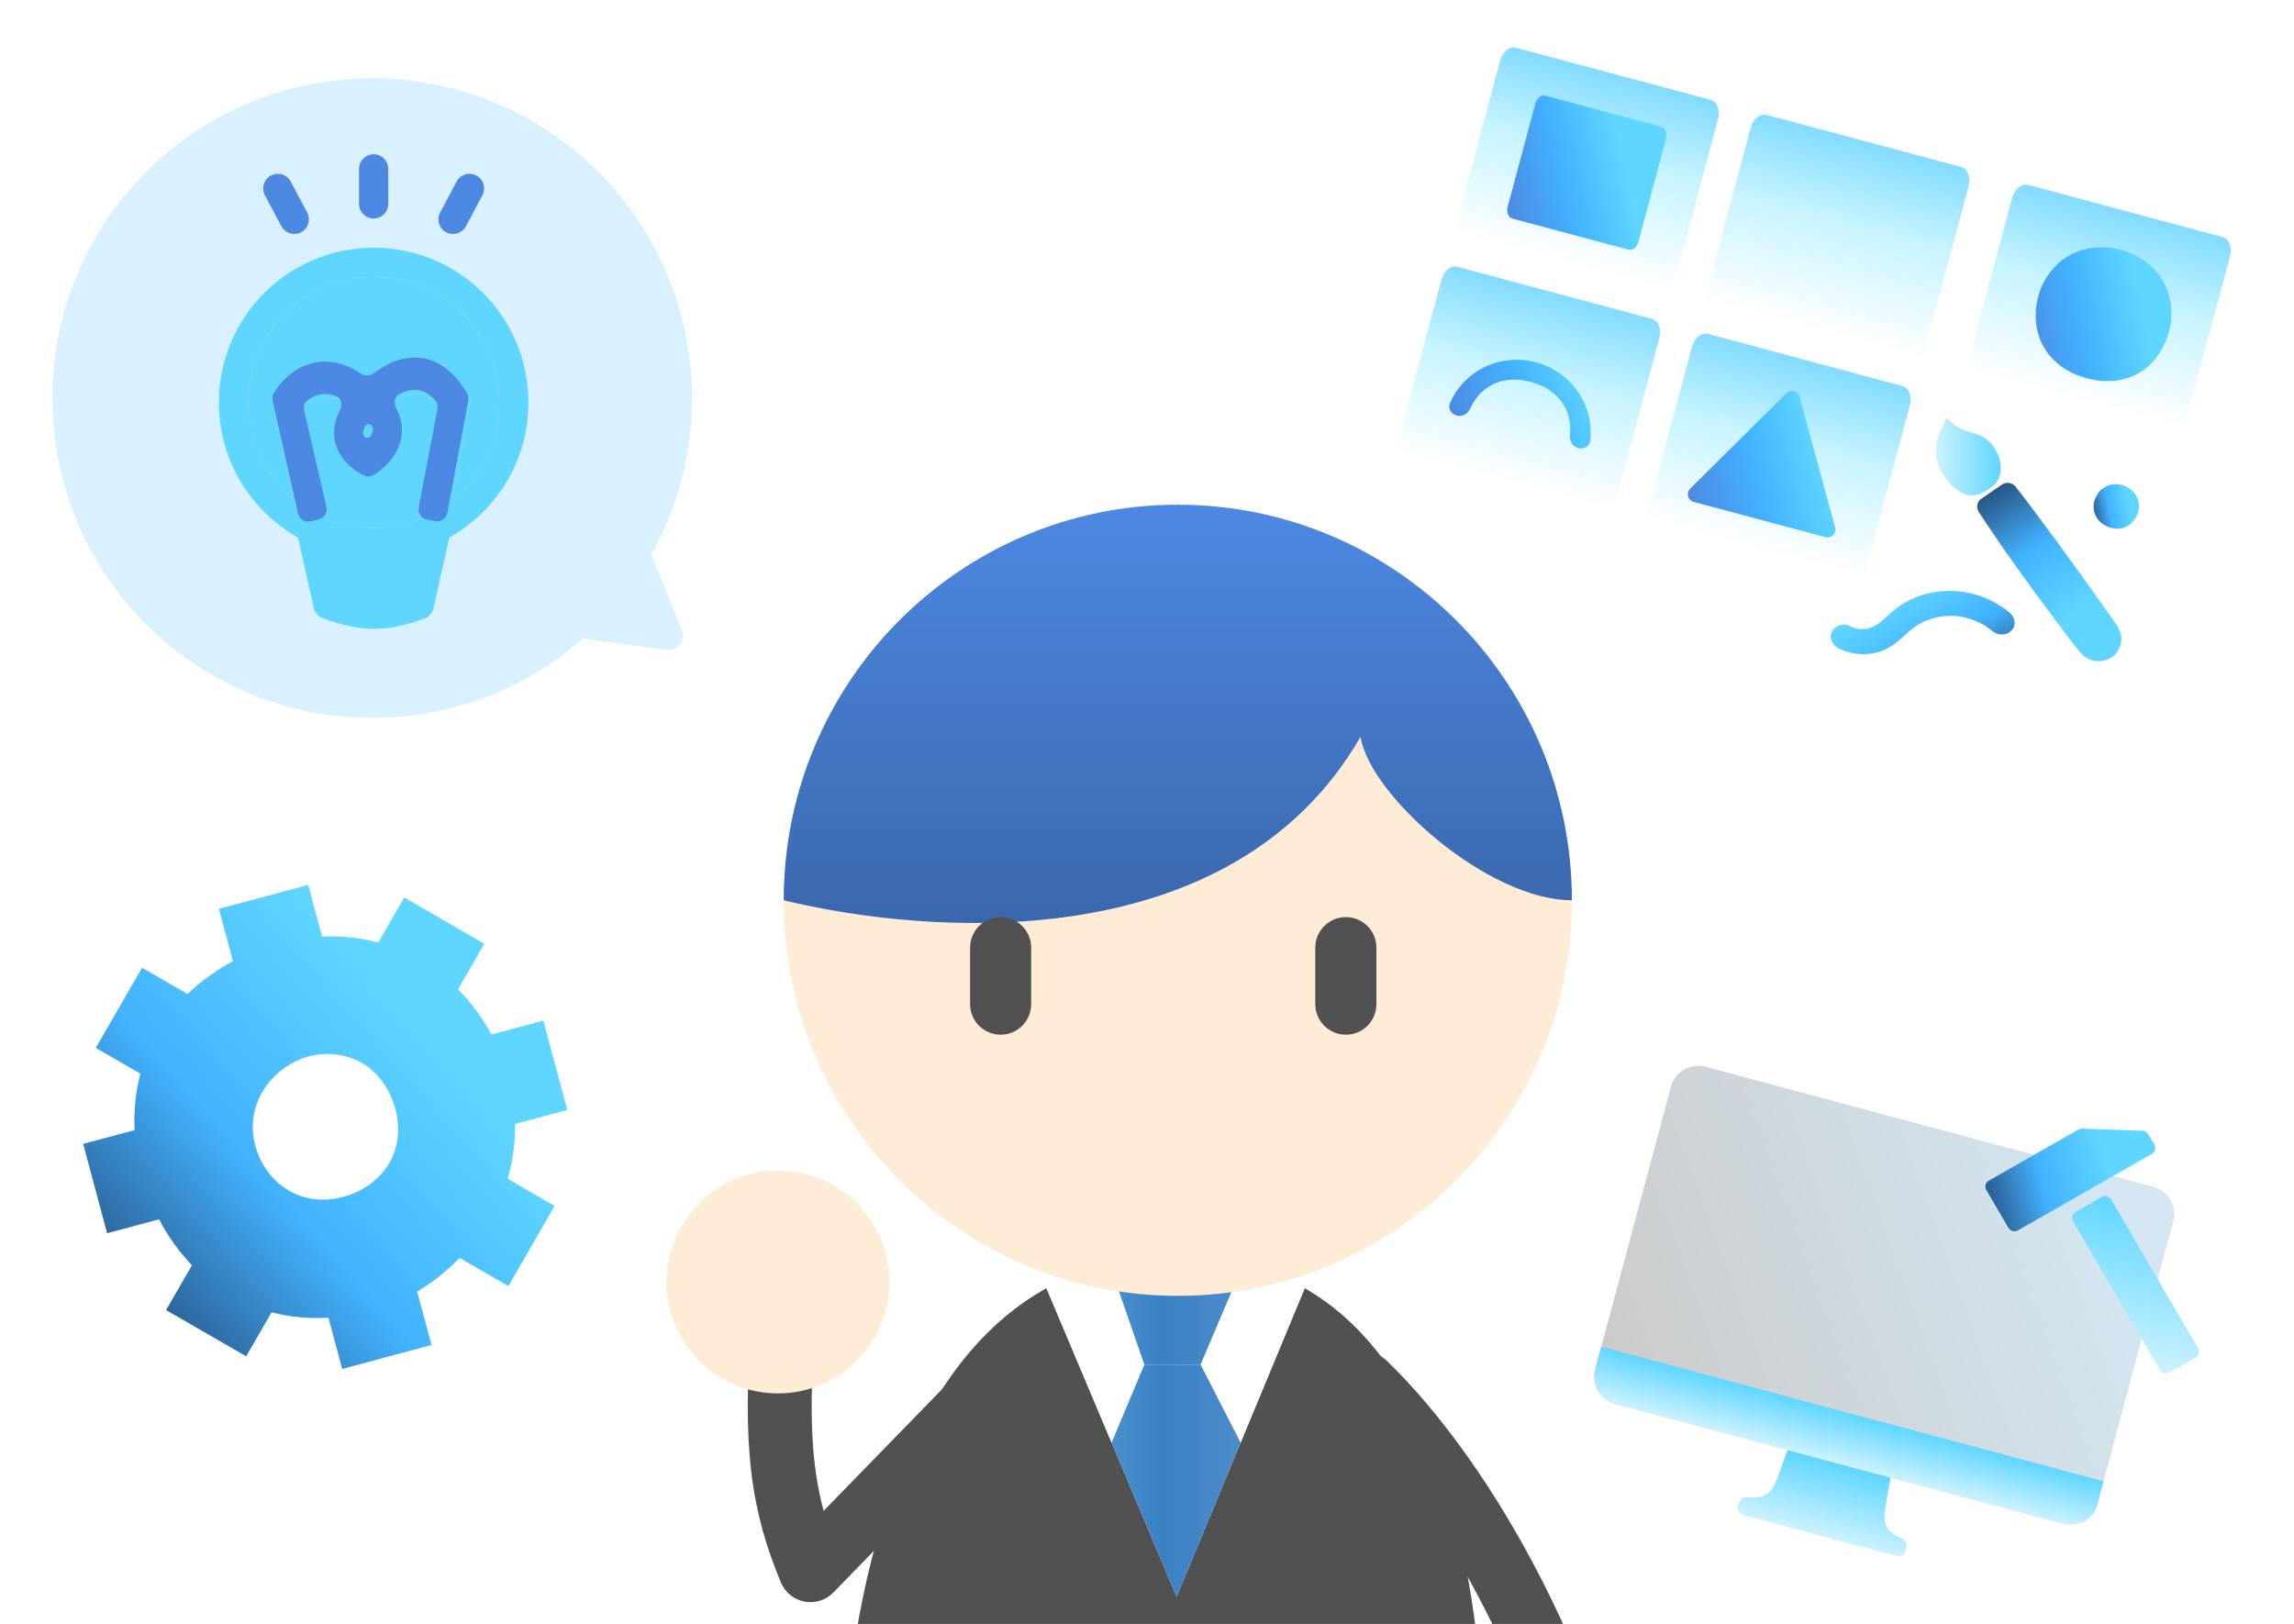 <svg width="226" height="160" viewBox="0 0 226 160" fill="none" xmlns="http://www.w3.org/2000/svg">
<g clip-path="url(#clip0_0_102)">
<g clip-path="url(#clip1_0_102)">
<g filter="url(#filter0_n_0_102)">
<path d="M168.518 9.839L149.374 4.709C148.733 4.538 148.025 5.102 147.793 5.97L143.416 22.303C143.184 23.17 143.515 24.013 144.156 24.185L163.3 29.314C163.941 29.486 164.649 28.922 164.881 28.054L169.258 11.721C169.49 10.853 169.159 10.011 168.518 9.839Z" fill="url(#paint0_linear_0_102)"/>
<path d="M163.702 12.498L152.216 9.42C151.831 9.317 151.402 9.671 151.258 10.21L148.537 20.363C148.393 20.902 148.587 21.423 148.972 21.526L160.458 24.604C160.843 24.707 161.272 24.353 161.416 23.814L164.137 13.661C164.281 13.122 164.087 12.601 163.702 12.498Z" fill="url(#paint1_linear_0_102)"/>
<path d="M162.736 31.42L143.592 26.29C142.951 26.119 142.243 26.683 142.011 27.551L137.634 43.884C137.402 44.752 137.733 45.594 138.374 45.766L157.518 50.895C158.159 51.067 158.867 50.503 159.099 49.635L163.476 33.302C163.708 32.434 163.377 31.592 162.736 31.42Z" fill="url(#paint2_linear_0_102)"/>
<path d="M193.203 16.453L174.059 11.324C173.418 11.152 172.71 11.716 172.477 12.584L168.101 28.917C167.869 29.785 168.2 30.627 168.84 30.799L187.985 35.929C188.626 36.1 189.334 35.536 189.566 34.669L193.942 18.335C194.175 17.468 193.844 16.625 193.203 16.453Z" fill="url(#paint3_linear_0_102)"/>
<path d="M187.421 38.034L168.277 32.905C167.636 32.733 166.928 33.297 166.695 34.165L162.319 50.498C162.086 51.366 162.417 52.208 163.058 52.38L182.202 57.51C182.843 57.681 183.551 57.117 183.784 56.249L188.16 39.916C188.393 39.049 188.062 38.206 187.421 38.034Z" fill="url(#paint4_linear_0_102)"/>
<path d="M218.962 23.355L199.818 18.225C199.177 18.053 198.469 18.617 198.236 19.485L193.86 35.818C193.627 36.686 193.958 37.529 194.599 37.7L213.743 42.83C214.384 43.002 215.092 42.438 215.325 41.57L219.701 25.237C219.934 24.369 219.603 23.526 218.962 23.355Z" fill="url(#paint5_linear_0_102)"/>
<path d="M177.29 39.107L180.794 51.976C180.83 52.108 180.831 52.247 180.795 52.379C180.76 52.511 180.69 52.631 180.593 52.727C180.496 52.824 180.375 52.893 180.242 52.928C180.109 52.962 179.969 52.962 179.836 52.926L166.863 49.45C166.73 49.415 166.609 49.345 166.511 49.248C166.413 49.152 166.343 49.031 166.307 48.899C166.271 48.767 166.271 48.628 166.306 48.496C166.342 48.365 166.412 48.245 166.509 48.148L175.978 38.755C176.075 38.659 176.196 38.59 176.329 38.554C176.462 38.519 176.602 38.52 176.735 38.555C176.868 38.591 176.989 38.661 177.087 38.758C177.184 38.854 177.254 38.975 177.29 39.107Z" fill="url(#paint6_linear_0_102)"/>
<path d="M213.346 33.678C213.096 34.241 212.785 34.776 212.42 35.274C212.079 35.689 211.693 36.068 211.27 36.403C210.88 36.676 210.464 36.911 210.027 37.104C209.533 37.288 209.021 37.421 208.498 37.501C207.894 37.559 207.284 37.555 206.679 37.488C205.94 37.376 205.215 37.183 204.518 36.912C203.968 36.67 203.445 36.372 202.958 36.023C202.53 35.681 202.14 35.296 201.793 34.875C201.502 34.476 201.251 34.05 201.044 33.603C200.842 33.095 200.696 32.568 200.607 32.03C200.54 31.425 200.538 30.816 200.602 30.212C200.696 29.565 200.861 28.931 201.092 28.319C201.336 27.772 201.64 27.253 201.999 26.772C202.351 26.348 202.747 25.962 203.181 25.619C204.045 24.971 205.068 24.556 206.149 24.414C206.769 24.349 207.396 24.352 208.017 24.422C208.642 24.523 209.255 24.687 209.847 24.913C210.414 25.16 210.952 25.468 211.452 25.83C212.317 26.491 212.996 27.358 213.423 28.349C213.627 28.86 213.778 29.39 213.872 29.93C213.944 30.532 213.948 31.139 213.885 31.74C213.776 32.404 213.596 33.054 213.346 33.678Z" fill="url(#paint7_linear_0_102)"/>
<path d="M151.331 35.697C154.847 36.64 157.077 39.975 156.663 43.428C156.597 43.976 156.041 44.294 155.507 44.151L155.448 44.135C154.915 43.992 154.609 43.443 154.667 42.893C154.933 40.375 153.504 38.345 150.814 37.624C148.125 36.903 145.872 37.947 144.843 40.261C144.619 40.766 144.08 41.089 143.546 40.946L143.487 40.93C142.953 40.787 142.63 40.234 142.848 39.726C144.216 36.529 147.814 34.755 151.331 35.697Z" fill="url(#paint8_linear_0_102)"/>
<path d="M208.991 63.035C209.023 62.286 208.647 61.741 208.234 61.149C207.771 60.486 207.304 59.826 206.833 59.168C204.158 55.433 201.467 51.688 198.653 48.051L198.58 47.956C198.425 47.757 198.198 47.623 197.947 47.584C197.695 47.544 197.439 47.602 197.231 47.744L195.202 49.133C194.994 49.275 194.851 49.491 194.802 49.735C194.754 49.98 194.804 50.234 194.942 50.445C197.349 54.118 199.956 57.715 202.589 61.236C203.378 62.292 204.16 63.379 205.03 64.374C205.327 64.712 205.721 64.956 206.159 65.073C206.597 65.19 207.06 65.175 207.487 65.031C207.914 64.886 208.286 64.619 208.554 64.263C208.822 63.907 208.975 63.48 208.991 63.035L208.991 63.035Z" fill="url(#paint9_linear_0_102)"/>
<path d="M191.493 46.862C192.26 47.933 193.6 49.275 195.026 48.657C195.554 48.453 196.04 48.156 196.459 47.781C197.482 46.785 197.161 45.081 196.392 44.006C195.673 43 194.846 42.788 193.987 42.556C192.938 42.274 192.603 41.92 191.775 41.161C191.35 42.05 190.73 43.24 190.714 44.249C190.698 45.175 190.97 46.086 191.493 46.862Z" fill="url(#paint10_linear_0_102)"/>
<path d="M209.453 47.934C209.194 47.804 208.911 47.726 208.622 47.704C208.332 47.683 208.042 47.719 207.768 47.811C207.494 47.903 207.242 48.047 207.027 48.237C206.813 48.427 206.64 48.657 206.518 48.915C206.377 49.169 206.292 49.449 206.268 49.738C206.244 50.027 206.282 50.318 206.379 50.593C206.475 50.869 206.629 51.122 206.83 51.336C207.031 51.551 207.275 51.722 207.546 51.84C208.75 52.417 209.933 51.982 210.499 50.822C210.628 50.568 210.703 50.29 210.72 50.006C210.737 49.721 210.696 49.436 210.598 49.166C210.5 48.897 210.349 48.649 210.152 48.437C209.955 48.225 209.718 48.054 209.453 47.934Z" fill="url(#paint11_linear_0_102)"/>
<path d="M196.333 62.215C196.123 62.039 195.904 61.873 195.677 61.719L195.601 61.668C195.48 61.591 195.498 61.602 195.656 61.701C195.606 61.665 195.553 61.634 195.497 61.608C195.365 61.532 195.23 61.459 195.092 61.39C194.845 61.267 194.591 61.156 194.332 61.058C194.26 61.031 194.186 61.007 194.114 60.98C193.927 60.909 194.441 61.074 194.143 60.988C193.996 60.945 193.848 60.904 193.697 60.868C193.427 60.804 193.155 60.754 192.88 60.719C192.73 60.684 192.575 60.668 192.422 60.673C192.445 60.669 192.743 60.683 192.497 60.681C192.411 60.679 192.325 60.676 192.239 60.677C191.982 60.678 191.725 60.691 191.47 60.718C191.328 60.733 191.187 60.751 191.046 60.774C190.991 60.782 190.934 60.797 190.879 60.803C191.223 60.769 190.961 60.788 190.876 60.807C190.627 60.864 190.383 60.933 190.143 61.014C190.01 61.059 189.878 61.108 189.748 61.16C189.696 61.181 189.644 61.203 189.593 61.225C189.554 61.241 189.516 61.258 189.478 61.275C189.391 61.314 189.426 61.297 189.583 61.224C189.477 61.235 189.303 61.366 189.213 61.416C189.116 61.47 189.021 61.526 188.927 61.585C188.692 61.733 188.466 61.893 188.25 62.065C188.076 62.201 188.27 62.042 188.296 62.024C188.228 62.077 188.163 62.134 188.101 62.194C188.015 62.271 187.93 62.349 187.845 62.426C187.574 62.672 187.301 62.914 187.02 63.15C186.551 63.551 186.014 63.877 185.43 64.116C184.75 64.374 184.012 64.487 183.27 64.446C182.527 64.405 181.797 64.211 181.132 63.879C180.52 63.569 180.157 62.818 180.489 62.223C180.804 61.657 181.572 61.345 182.227 61.677C182.353 61.742 182.482 61.8 182.615 61.851C182.67 61.865 182.723 61.885 182.775 61.909L182.601 61.852C182.642 61.864 182.683 61.876 182.724 61.885C182.848 61.917 182.973 61.943 183.099 61.962C183.155 61.971 183.212 61.979 183.268 61.985C183.324 61.992 183.381 61.997 183.437 62.001C183.241 61.99 183.195 61.986 183.298 61.989C183.566 61.981 183.832 61.96 184.097 61.927C184.092 61.913 183.777 62.005 184.012 61.937C184.066 61.922 184.12 61.909 184.173 61.893C184.321 61.849 184.46 61.792 184.601 61.735C184.769 61.667 184.326 61.889 184.574 61.743C184.624 61.714 184.675 61.686 184.725 61.657C184.848 61.582 184.967 61.502 185.083 61.417C185.187 61.341 185.287 61.26 185.388 61.18C185.534 61.064 185.16 61.384 185.373 61.191C185.437 61.133 185.502 61.077 185.566 61.019C186.016 60.593 186.489 60.189 186.984 59.809C187.958 59.115 189.088 58.632 190.296 58.392C191.504 58.153 192.762 58.163 193.985 58.421C195.468 58.744 196.851 59.416 198.004 60.373C198.525 60.809 198.658 61.63 198.179 62.113C197.954 62.352 197.636 62.497 197.291 62.516C196.947 62.535 196.603 62.427 196.333 62.215L196.333 62.215Z" fill="url(#paint12_linear_0_102)"/>
</g>
<path fill-rule="evenodd" clip-rule="evenodd" d="M84.173 189.35C101.084 202.216 128.81 201.418 144.844 189.349C145.505 188.852 145.902 188.09 145.959 187.265C147.063 171.386 146.353 146.399 135.542 132.993C133.563 130.54 131.246 128.474 128.54 126.923L122.229 142.122L115.918 157.321L109.506 142.122L103.094 126.923C100.291 128.474 97.846 130.54 95.721 132.993C84.108 146.401 82.037 171.392 83.069 187.271C83.122 188.092 83.518 188.852 84.173 189.35Z" fill="#515152"/>
<path d="M112.725 134.448H118.293L122.229 142.122L115.918 157.321L109.506 142.122L112.725 134.448Z" fill="url(#paint13_linear_0_102)"/>
<path d="M115.918 123.764C118.287 123.764 120.479 124.027 122.506 124.524L118.293 134.448H112.725L109.281 124.524C111.34 124.027 113.55 123.764 115.918 123.764Z" fill="url(#paint14_linear_0_102)"/>
<path d="M103.094 126.923C104.989 125.875 107.047 125.063 109.281 124.524L112.725 134.448L109.506 142.122L103.094 126.923Z" fill="white"/>
<path d="M122.506 124.524C124.706 125.063 126.711 125.875 128.54 126.923L122.229 142.122L118.293 134.448L122.506 124.524Z" fill="white"/>
<path fill-rule="evenodd" clip-rule="evenodd" d="M116.035 127.675C137.477 127.675 154.859 110.226 154.859 88.701C146.582 88.701 134.941 78.368 134.038 72.6C121.318 94.63 91.223 92.112 77.211 88.701C77.211 110.226 94.593 127.675 116.035 127.675Z" fill="#FFECD6"/>
<path d="M116.035 49.727C94.593 49.727 77.211 67.176 77.211 88.701C91.223 92.112 121.318 94.63 134.038 72.6C134.941 78.368 146.582 88.701 154.859 88.701C154.859 67.176 137.477 49.727 116.035 49.727Z" fill="url(#paint15_linear_0_102)"/>
<path d="M135.6 98.937V93.369C135.6 91.707 134.252 90.359 132.59 90.359C130.928 90.359 129.58 91.707 129.58 93.369V98.937C129.58 100.599 130.928 101.946 132.59 101.946C134.252 101.946 135.6 100.599 135.6 98.937Z" fill="#515152"/>
<path d="M101.59 98.937V93.369C101.59 91.707 100.242 90.359 98.58 90.359C96.918 90.359 95.571 91.707 95.571 93.369V98.937C95.571 100.599 96.918 101.946 98.58 101.946C100.242 101.946 101.59 100.599 101.59 98.937Z" fill="#515152"/>
<path d="M77.478 126.898C75.745 126.753 74.223 128.041 74.079 129.775C73.002 142.71 74.06 149.023 76.935 155.919C77.342 156.896 78.213 157.603 79.252 157.802C80.291 158 81.361 157.663 82.099 156.905L101.521 136.958C102.735 135.712 102.708 133.718 101.462 132.505C100.216 131.291 98.222 131.317 97.008 132.563L81.14 148.86C79.965 144.477 79.608 139.267 80.355 130.297C80.499 128.564 79.212 127.042 77.478 126.898Z" fill="#515152"/>
<circle cx="10.975" cy="10.975" r="10.975" transform="matrix(-1 0 0 1 87.618 115.338)" fill="#FFECD6"/>
<path d="M156.349 188.665C156.648 190.379 158.28 191.525 159.994 191.225C161.707 190.926 162.853 189.294 162.554 187.58C158.485 164.288 147.213 144.35 136.63 134.075C135.382 132.863 133.388 132.893 132.176 134.141C130.965 135.389 130.994 137.382 132.242 138.594C141.763 147.838 152.481 166.522 156.349 188.665Z" fill="#515152"/>
<path d="M36.667 7.719C54.066 7.719 68.171 21.823 68.171 39.222C68.171 44.819 66.71 50.075 64.151 54.631L67.18 62.08C67.597 63.106 66.748 64.199 65.651 64.047L57.435 62.911C51.89 67.776 44.623 70.726 36.667 70.726C19.268 70.726 5.163 56.621 5.163 39.222C5.163 21.823 19.268 7.719 36.667 7.719Z" fill="#D9F0FF"/>
<path d="M29.978 47.71H43.647C44.568 47.71 45.252 48.564 45.05 49.463L44.412 52.312L43.38 56.913L42.707 59.915C42.603 60.379 42.276 60.765 41.83 60.929C38.03 62.331 35.61 62.27 31.813 60.924C31.357 60.762 31.021 60.373 30.915 59.9L30.245 56.913L29.213 52.312L28.575 49.463C28.373 48.564 29.057 47.71 29.978 47.71Z" fill="#5FD6FF"/>
<path d="M50.623 39.655C50.623 45.217 47.335 50.01 42.596 52.199C40.837 53.011 38.878 53.465 36.813 53.465C34.748 53.465 32.788 53.011 31.029 52.199C26.291 50.01 23.003 45.217 23.003 39.655C23.003 32.028 29.186 25.845 36.813 25.845C44.44 25.845 50.623 32.028 50.623 39.655Z" fill="#DBE9F5"/>
<path d="M41.949 38.94C41.445 38.73 40.922 38.7 40.378 38.808C39.743 38.934 39.111 39.246 38.558 39.625C38.862 39.954 39.11 40.301 39.298 40.667C39.745 41.535 39.803 42.42 39.585 43.226C39.183 44.714 37.911 45.729 37.051 46.217L36.375 46.601L35.684 46.246C34.653 45.716 33.863 45.052 33.403 44.219C32.924 43.353 32.885 42.455 33.093 41.658C33.282 40.933 33.673 40.29 34.12 39.755C33.039 39.099 32.17 39.044 31.54 39.162C30.856 39.291 30.278 39.658 29.871 40.048L32.278 51.169C33.681 51.721 35.21 52.026 36.813 52.026C38.404 52.026 39.923 51.726 41.317 51.181L43.313 40.018C42.827 39.432 42.359 39.112 41.949 38.94Z" fill="#5FD6FF"/>
<path fill-rule="evenodd" clip-rule="evenodd" d="M52.061 39.655C52.061 45.798 48.428 51.09 43.2 53.505C41.255 54.403 39.09 54.903 36.813 54.903C34.535 54.903 32.37 54.403 30.426 53.505C25.198 51.09 21.564 45.798 21.564 39.655C21.564 31.233 28.391 24.406 36.813 24.406C45.234 24.406 52.061 31.233 52.061 39.655ZM43.057 36.286C41.945 35.821 40.829 35.785 39.816 35.986C38.434 36.261 37.208 36.983 36.28 37.741C34.435 36.398 32.628 36.03 31.008 36.335C29.172 36.681 27.836 37.845 27.142 38.821L26.774 39.339L28.901 49.166C26.175 46.895 24.442 43.477 24.442 39.655C24.442 32.822 29.98 27.283 36.813 27.283C43.645 27.283 49.184 32.822 49.184 39.655C49.184 43.545 47.389 47.017 44.578 49.286L46.359 39.326L46.024 38.838C45.167 37.595 44.167 36.749 43.057 36.286ZM40.378 38.808C40.922 38.7 41.445 38.73 41.949 38.94C42.359 39.112 42.827 39.432 43.313 40.018L41.317 51.181C39.923 51.726 38.404 52.026 36.813 52.026C35.21 52.026 33.681 51.721 32.278 51.169L29.871 40.048C30.278 39.658 30.856 39.291 31.54 39.162C32.17 39.044 33.039 39.099 34.12 39.755C33.673 40.29 33.282 40.933 33.093 41.658C32.885 42.455 32.924 43.353 33.403 44.219C33.863 45.052 34.653 45.716 35.684 46.246L36.375 46.601L37.051 46.217C37.911 45.729 39.183 44.714 39.585 43.226C39.803 42.42 39.745 41.535 39.298 40.667C39.11 40.301 38.862 39.954 38.558 39.625C39.111 39.246 39.743 38.934 40.378 38.808ZM35.876 42.385C35.945 42.121 36.135 41.817 36.393 41.524C36.572 41.708 36.679 41.863 36.74 41.982C36.849 42.193 36.845 42.339 36.808 42.475C36.745 42.708 36.553 42.979 36.285 43.233C36.079 43.063 35.974 42.922 35.921 42.827C35.845 42.689 35.83 42.563 35.876 42.385Z" fill="#5FD6FF"/>
<path d="M39.816 35.986C40.829 35.785 41.945 35.821 43.057 36.286C44.167 36.749 45.167 37.595 46.024 38.838L46.359 39.326L44.578 49.286C47.389 47.017 49.184 43.545 49.184 39.655C49.184 32.822 43.645 27.283 36.813 27.283C29.98 27.283 24.442 32.822 24.442 39.655C24.442 43.477 26.175 46.895 28.901 49.166L26.774 39.339L27.142 38.821C27.836 37.845 29.172 36.681 31.008 36.335C32.628 36.03 34.435 36.398 36.28 37.741C37.208 36.983 38.434 36.261 39.816 35.986Z" fill="#5FD6FF"/>
<path d="M36.393 41.524C36.135 41.817 35.945 42.121 35.876 42.385C35.83 42.563 35.845 42.689 35.921 42.827C35.974 42.922 36.079 43.063 36.285 43.233C36.553 42.979 36.745 42.708 36.808 42.475C36.845 42.339 36.849 42.193 36.74 41.982C36.679 41.863 36.572 41.708 36.393 41.524Z" fill="#5FD6FF"/>
<path d="M39.711 35.354C40.717 35.13 41.825 35.17 42.929 35.685C44.032 36.199 45.024 37.135 45.875 38.513L46.005 38.724C46.136 38.935 46.183 39.188 46.137 39.432L44.063 50.551C43.961 51.099 43.431 51.457 42.885 51.348L42.036 51.179C41.498 51.072 41.147 50.551 41.25 50.012L43.101 40.251C43.153 39.976 43.092 39.688 42.907 39.478C42.524 39.041 42.158 38.779 41.828 38.626C41.328 38.393 40.809 38.359 40.268 38.479C39.953 38.549 39.64 38.67 39.336 38.826C38.831 39.085 38.775 39.744 39.047 40.242C39.101 40.339 39.15 40.438 39.197 40.538C39.64 41.5 39.698 42.481 39.481 43.373C39.081 45.022 37.819 46.146 36.964 46.687L36.802 46.79C36.489 46.988 36.092 46.997 35.77 46.813L35.606 46.719C34.583 46.132 33.799 45.396 33.342 44.474C32.866 43.514 32.827 42.519 33.034 41.636C33.136 41.201 33.296 40.792 33.493 40.414C33.757 39.907 33.662 39.241 33.13 39.035C32.475 38.782 31.926 38.78 31.492 38.872C31.008 38.973 30.578 39.209 30.224 39.492C29.965 39.7 29.879 40.047 29.954 40.371L32.159 49.965C32.282 50.499 31.952 51.032 31.419 51.161L30.575 51.365C30.032 51.496 29.487 51.157 29.365 50.613L26.851 39.473C26.792 39.213 26.839 38.941 26.983 38.716L27.124 38.494C27.813 37.412 29.14 36.122 30.963 35.739C32.369 35.444 33.917 35.719 35.507 36.785C35.918 37.061 36.465 37.046 36.858 36.746C37.671 36.125 38.644 35.59 39.711 35.354ZM36.656 41.996C36.522 41.705 36.121 41.718 35.971 42.001C35.89 42.154 35.831 42.303 35.798 42.441C35.752 42.64 35.767 42.779 35.842 42.932C35.985 43.22 36.392 43.199 36.557 42.924C36.637 42.791 36.694 42.661 36.723 42.541C36.76 42.391 36.763 42.229 36.656 41.996Z" fill="#4D88E2"/>
<path d="M35.373 20.09L35.373 16.638C35.373 15.843 36.017 15.199 36.812 15.199C37.606 15.199 38.25 15.843 38.25 16.638L38.25 20.09C38.25 20.885 37.606 21.529 36.812 21.529C36.017 21.529 35.373 20.885 35.373 20.09Z" fill="#4D88E2"/>
<path d="M43.362 20.937L44.984 17.889C45.357 17.188 46.228 16.922 46.929 17.295C47.631 17.668 47.897 18.539 47.524 19.24L45.902 22.288C45.529 22.99 44.658 23.256 43.957 22.883C43.255 22.51 42.989 21.639 43.362 20.937Z" fill="#4D88E2"/>
<path d="M30.261 20.937L28.639 17.889C28.266 17.188 27.395 16.922 26.694 17.295C25.992 17.668 25.726 18.539 26.099 19.24L27.721 22.288C28.094 22.99 28.965 23.256 29.666 22.883C30.368 22.51 30.634 21.639 30.261 20.937Z" fill="#4D88E2"/>
<g filter="url(#filter1_n_0_102)">
<path d="M55.885 109.36L53.527 100.558L48.415 101.928C47.54 100.293 46.432 98.793 45.127 97.476C46.035 95.903 47.075 94.102 47.719 92.987L39.827 88.432L37.27 92.861C35.465 92.387 33.597 92.194 31.733 92.286L30.367 87.186L21.565 89.544L22.95 94.71C21.315 95.573 19.808 96.659 18.473 97.938C16.925 97.044 15.08 95.981 13.996 95.353L9.44 103.245C10.53 103.874 12.29 104.89 13.828 105.779C13.357 107.595 13.166 109.473 13.262 111.347L8.194 112.705L10.553 121.507L15.671 120.136C16.533 121.789 17.623 123.312 18.91 124.661L16.361 129.077L24.253 133.633L26.755 129.299C28.584 129.767 30.475 129.944 32.359 129.825L33.712 134.877L42.514 132.518L41.102 127.251C42.634 126.334 44.038 125.219 45.28 123.937L50.084 126.711L54.639 118.821L50.004 116.145C50.526 114.392 50.773 112.568 50.737 110.74L55.885 109.36Z" fill="url(#paint16_linear_0_102)"/>
<path d="M29.848 104.263C30.765 103.931 31.742 103.792 32.715 103.856C33.689 103.92 34.639 104.185 35.505 104.634C38.63 106.35 40.125 110.78 38.649 114.026C37.062 117.519 32.322 119.231 28.884 117.532C25.446 115.833 23.888 111.409 25.613 108.011C26.5 106.271 28.013 104.932 29.848 104.263Z" fill="white"/>
</g>
<g filter="url(#filter2_n_0_102)">
<path d="M173.558 149.757L171.824 149.292C170.865 149.035 171.285 148.028 171.482 147.803C171.678 147.579 171.975 147.481 172.432 147.519C174.016 147.655 174.596 146.99 175.085 145.667C175.294 145.101 175.447 144.755 175.632 144.184C175.752 143.816 175.898 143.408 176.11 142.857L186.259 145.576C186.166 146.159 186.088 146.585 186.008 146.964C185.883 147.552 185.843 147.927 185.741 148.523C185.503 149.913 185.672 150.778 187.112 151.453C187.527 151.648 187.735 151.881 187.793 152.174C187.851 152.467 187.711 153.549 186.752 153.292L179.288 151.291L173.558 149.757Z" fill="url(#paint17_linear_0_102)"/>
<path d="M212.145 116.928L168.016 105.103C166.538 104.708 165.02 105.586 164.623 107.065L157.162 134.909C156.766 136.388 157.642 137.908 159.12 138.304L203.249 150.128C204.726 150.524 206.245 149.646 206.641 148.167L214.102 120.323C214.499 118.844 213.622 117.324 212.145 116.928Z" fill="url(#paint18_linear_0_102)"/>
<path d="M207.236 145.947L157.757 132.689L157.149 134.96C156.76 136.411 157.642 137.909 159.119 138.305L203.248 150.129C204.726 150.525 206.239 149.669 206.627 148.218L207.236 145.947Z" fill="url(#paint19_linear_0_102)"/>
<path d="M212.242 112.782C212.428 113.101 212.319 113.51 211.998 113.693L198.791 121.229C198.47 121.413 198.058 121.302 197.872 120.983L195.687 117.242C195.501 116.922 195.61 116.514 195.931 116.331L204.766 111.289C204.874 111.227 204.999 111.196 205.125 111.201L211.074 111.408C211.306 111.417 211.518 111.543 211.635 111.743L212.242 112.782Z" fill="url(#paint20_linear_0_102)"/>
<path d="M216.543 132.842C216.729 133.162 216.62 133.57 216.299 133.753L213.713 135.229C213.392 135.412 212.98 135.302 212.793 134.983L204.231 120.323C204.043 120.003 204.152 119.595 204.475 119.412L207.06 117.936C207.382 117.752 207.794 117.863 207.98 118.182L216.543 132.842Z" fill="url(#paint21_linear_0_102)"/>
</g>
</g>
</g>
<defs>
<filter id="filter0_n_0_102" x="134.956" y="-4.023" width="87.423" height="77.168" filterUnits="userSpaceOnUse" color-interpolation-filters="sRGB">
<feFlood flood-opacity="0" result="BackgroundImageFix"/>
<feBlend mode="normal" in="SourceGraphic" in2="BackgroundImageFix" result="shape"/>
<feTurbulence type="fractalNoise" baseFrequency="1.962 1.962" stitchTiles="stitch" numOctaves="3" result="noise" seed="6956" />
<feColorMatrix in="noise" type="luminanceToAlpha" result="alphaNoise" />
<feComponentTransfer in="alphaNoise" result="coloredNoise1">
<feFuncA type="discrete" tableValues="0 0 0 0 0 0 0 1 1 1 1 1 1 1 1 1 1 1 1 1 1 1 1 1 1 1 1 1 1 1 1 1 1 1 1 1 1 1 1 1 1 1 1 0 0 0 0 0 0 0 0 0 0 0 0 0 0 0 0 0 0 0 0 0 0 0 0 0 0 0 0 0 0 0 0 0 0 0 0 0 0 0 0 0 0 0 0 0 0 0 0 0 0 0 0 0 0 0 0 0 "/>
</feComponentTransfer>
<feComposite operator="in" in2="shape" in="coloredNoise1" result="noise1Clipped" />
<feFlood flood-color="rgba(130, 179, 210, 0.31)" result="color1Flood" />
<feComposite operator="in" in2="noise1Clipped" in="color1Flood" result="color1" />
<feMerge result="effect1_noise_0_102">
<feMergeNode in="shape" />
<feMergeNode in="color1" />
</feMerge>
</filter>
<filter id="filter1_n_0_102" x="3.3" y="82.292" width="57.48" height="57.48" filterUnits="userSpaceOnUse" color-interpolation-filters="sRGB">
<feFlood flood-opacity="0" result="BackgroundImageFix"/>
<feBlend mode="normal" in="SourceGraphic" in2="BackgroundImageFix" result="shape"/>
<feTurbulence type="fractalNoise" baseFrequency="1.962 1.962" stitchTiles="stitch" numOctaves="3" result="noise" seed="6956" />
<feColorMatrix in="noise" type="luminanceToAlpha" result="alphaNoise" />
<feComponentTransfer in="alphaNoise" result="coloredNoise1">
<feFuncA type="discrete" tableValues="0 0 0 0 0 0 0 1 1 1 1 1 1 1 1 1 1 1 1 1 1 1 1 1 1 1 1 1 1 1 1 1 1 1 1 1 1 1 1 1 1 1 1 0 0 0 0 0 0 0 0 0 0 0 0 0 0 0 0 0 0 0 0 0 0 0 0 0 0 0 0 0 0 0 0 0 0 0 0 0 0 0 0 0 0 0 0 0 0 0 0 0 0 0 0 0 0 0 0 0 "/>
</feComponentTransfer>
<feComposite operator="in" in2="shape" in="coloredNoise1" result="noise1Clipped" />
<feFlood flood-color="rgba(130, 179, 210, 0.31)" result="color1Flood" />
<feComposite operator="in" in2="noise1Clipped" in="color1Flood" result="color1" />
<feMerge result="effect1_noise_0_102">
<feMergeNode in="shape" />
<feMergeNode in="color1" />
</feMerge>
</filter>
<filter id="filter2_n_0_102" x="154.549" y="99.488" width="67.181" height="59.932" filterUnits="userSpaceOnUse" color-interpolation-filters="sRGB">
<feFlood flood-opacity="0" result="BackgroundImageFix"/>
<feBlend mode="normal" in="SourceGraphic" in2="BackgroundImageFix" result="shape"/>
<feTurbulence type="fractalNoise" baseFrequency="1.962 1.962" stitchTiles="stitch" numOctaves="3" result="noise" seed="6956" />
<feColorMatrix in="noise" type="luminanceToAlpha" result="alphaNoise" />
<feComponentTransfer in="alphaNoise" result="coloredNoise1">
<feFuncA type="discrete" tableValues="0 0 0 0 0 0 0 1 1 1 1 1 1 1 1 1 1 1 1 1 1 1 1 1 1 1 1 1 1 1 1 1 1 1 1 1 1 1 1 1 1 1 1 0 0 0 0 0 0 0 0 0 0 0 0 0 0 0 0 0 0 0 0 0 0 0 0 0 0 0 0 0 0 0 0 0 0 0 0 0 0 0 0 0 0 0 0 0 0 0 0 0 0 0 0 0 0 0 0 0 "/>
</feComponentTransfer>
<feComposite operator="in" in2="shape" in="coloredNoise1" result="noise1Clipped" />
<feFlood flood-color="rgba(130, 179, 210, 0.31)" result="color1Flood" />
<feComposite operator="in" in2="noise1Clipped" in="color1Flood" result="color1" />
<feMerge result="effect1_noise_0_102">
<feMergeNode in="shape" />
<feMergeNode in="color1" />
</feMerge>
</filter>
<linearGradient id="paint0_linear_0_102" x1="152.001" y1="25.465" x2="157.526" y2="4.845" gradientUnits="userSpaceOnUse">
<stop stop-color="white"/>
<stop offset="0.519" stop-color="#C7F4FF"/>
<stop offset="1" stop-color="#72D5FF"/>
</linearGradient>
<linearGradient id="paint1_linear_0_102" x1="160.649" y1="16.963" x2="147.994" y2="19.874" gradientUnits="userSpaceOnUse">
<stop offset="0.03" stop-color="#5FD6FF"/>
<stop offset="0.49" stop-color="#42B3FF"/>
<stop offset="1" stop-color="#4D88E2"/>
</linearGradient>
<linearGradient id="paint2_linear_0_102" x1="146.219" y1="47.046" x2="151.744" y2="26.426" gradientUnits="userSpaceOnUse">
<stop stop-color="white"/>
<stop offset="0.519" stop-color="#C7F4FF"/>
<stop offset="1" stop-color="#72D5FF"/>
</linearGradient>
<linearGradient id="paint3_linear_0_102" x1="176.686" y1="32.079" x2="182.211" y2="11.46" gradientUnits="userSpaceOnUse">
<stop stop-color="white"/>
<stop offset="0.519" stop-color="#C7F4FF"/>
<stop offset="1" stop-color="#72D5FF"/>
</linearGradient>
<linearGradient id="paint4_linear_0_102" x1="170.903" y1="53.66" x2="176.428" y2="33.041" gradientUnits="userSpaceOnUse">
<stop stop-color="white"/>
<stop offset="0.519" stop-color="#C7F4FF"/>
<stop offset="1" stop-color="#72D5FF"/>
</linearGradient>
<linearGradient id="paint5_linear_0_102" x1="202.444" y1="38.98" x2="207.969" y2="18.361" gradientUnits="userSpaceOnUse">
<stop stop-color="white"/>
<stop offset="0.519" stop-color="#C7F4FF"/>
<stop offset="1" stop-color="#72D5FF"/>
</linearGradient>
<linearGradient id="paint6_linear_0_102" x1="179.868" y1="44.908" x2="165.988" y2="48.569" gradientUnits="userSpaceOnUse">
<stop offset="0.03" stop-color="#5FD6FF"/>
<stop offset="0.49" stop-color="#42B3FF"/>
<stop offset="1" stop-color="#4D88E2"/>
</linearGradient>
<linearGradient id="paint7_linear_0_102" x1="211.571" y1="30.837" x2="198.751" y2="33.552" gradientUnits="userSpaceOnUse">
<stop offset="0.03" stop-color="#5FD6FF"/>
<stop offset="0.49" stop-color="#42B3FF"/>
<stop offset="1" stop-color="#4D88E2"/>
</linearGradient>
<linearGradient id="paint8_linear_0_102" x1="158.847" y1="41.409" x2="145.283" y2="47.048" gradientUnits="userSpaceOnUse">
<stop offset="0.03" stop-color="#5FD6FF"/>
<stop offset="0.49" stop-color="#42B3FF"/>
<stop offset="1" stop-color="#4D88E2"/>
</linearGradient>
<linearGradient id="paint9_linear_0_102" x1="203.228" y1="61.826" x2="194.571" y2="47.762" gradientUnits="userSpaceOnUse">
<stop offset="0.03" stop-color="#5FD6FF"/>
<stop offset="0.49" stop-color="#42B3FF"/>
<stop offset="1" stop-color="#24426F"/>
</linearGradient>
<linearGradient id="paint10_linear_0_102" x1="197.1" y1="45.007" x2="190.717" y2="45.038" gradientUnits="userSpaceOnUse">
<stop stop-color="#5FD6FF"/>
<stop offset="1" stop-color="#CCF2FF"/>
</linearGradient>
<linearGradient id="paint11_linear_0_102" x1="209.937" y1="49.854" x2="205.664" y2="50.759" gradientUnits="userSpaceOnUse">
<stop offset="0.03" stop-color="#5FD6FF"/>
<stop offset="0.49" stop-color="#42B3FF"/>
<stop offset="1" stop-color="#24426F"/>
</linearGradient>
<linearGradient id="paint12_linear_0_102" x1="184.536" y1="59.554" x2="191.385" y2="71.217" gradientUnits="userSpaceOnUse">
<stop offset="0.03" stop-color="#5FD6FF"/>
<stop offset="0.49" stop-color="#42B3FF"/>
<stop offset="1" stop-color="#24426F"/>
</linearGradient>
<linearGradient id="paint13_linear_0_102" x1="82.835" y1="161.233" x2="146.338" y2="161.233" gradientUnits="userSpaceOnUse">
<stop stop-color="#7DCCF3"/>
<stop offset="0.1" stop-color="#7DCCF3"/>
<stop offset="0.5" stop-color="#3A81C4"/>
<stop offset="0.8" stop-color="#6C9BD2"/>
<stop offset="1" stop-color="#96A7D5"/>
</linearGradient>
<linearGradient id="paint14_linear_0_102" x1="82.835" y1="161.233" x2="146.338" y2="161.233" gradientUnits="userSpaceOnUse">
<stop stop-color="#7DCCF3"/>
<stop offset="0.1" stop-color="#7DCCF3"/>
<stop offset="0.5" stop-color="#3A81C4"/>
<stop offset="0.8" stop-color="#6C9BD2"/>
<stop offset="1" stop-color="#96A7D5"/>
</linearGradient>
<linearGradient id="paint15_linear_0_102" x1="116.035" y1="127.675" x2="116.035" y2="49.727" gradientUnits="userSpaceOnUse">
<stop stop-color="#2A4B7C"/>
<stop offset="1" stop-color="#4D88E2"/>
</linearGradient>
<linearGradient id="paint16_linear_0_102" x1="45.028" y1="103.041" x2="10.355" y2="133.73" gradientUnits="userSpaceOnUse">
<stop offset="0.03" stop-color="#5FD6FF"/>
<stop offset="0.49" stop-color="#42B3FF"/>
<stop offset="1" stop-color="#24426F"/>
</linearGradient>
<linearGradient id="paint17_linear_0_102" x1="181.184" y1="144.216" x2="179.288" y2="151.292" gradientUnits="userSpaceOnUse">
<stop stop-color="#5FD6FF"/>
<stop offset="1" stop-color="#CCF2FF"/>
</linearGradient>
<linearGradient id="paint18_linear_0_102" x1="206.77" y1="118.105" x2="158.814" y2="135.412" gradientUnits="userSpaceOnUse">
<stop stop-color="#D3E6F1"/>
<stop offset="1" stop-color="#CBCBCB"/>
</linearGradient>
<linearGradient id="paint19_linear_0_102" x1="182.496" y1="139.318" x2="181.184" y2="144.217" gradientUnits="userSpaceOnUse">
<stop stop-color="#5FD6FF"/>
<stop offset="1" stop-color="#CCF2FF"/>
</linearGradient>
<linearGradient id="paint20_linear_0_102" x1="208.57" y1="116.148" x2="194.636" y2="120.023" gradientUnits="userSpaceOnUse">
<stop offset="0.03" stop-color="#5FD6FF"/>
<stop offset="0.49" stop-color="#42B3FF"/>
<stop offset="1" stop-color="#24426F"/>
</linearGradient>
<linearGradient id="paint21_linear_0_102" x1="212.375" y1="119.158" x2="208.397" y2="134.007" gradientUnits="userSpaceOnUse">
<stop stop-color="#5FD6FF"/>
<stop offset="1" stop-color="#CCF2FF"/>
</linearGradient>
<clipPath id="clip0_0_102">
<rect width="226" height="160" fill="white"/>
</clipPath>
<clipPath id="clip1_0_102">
<rect width="226" height="160" fill="white" transform="translate(-3 1.224)"/>
</clipPath>
</defs>
</svg>
